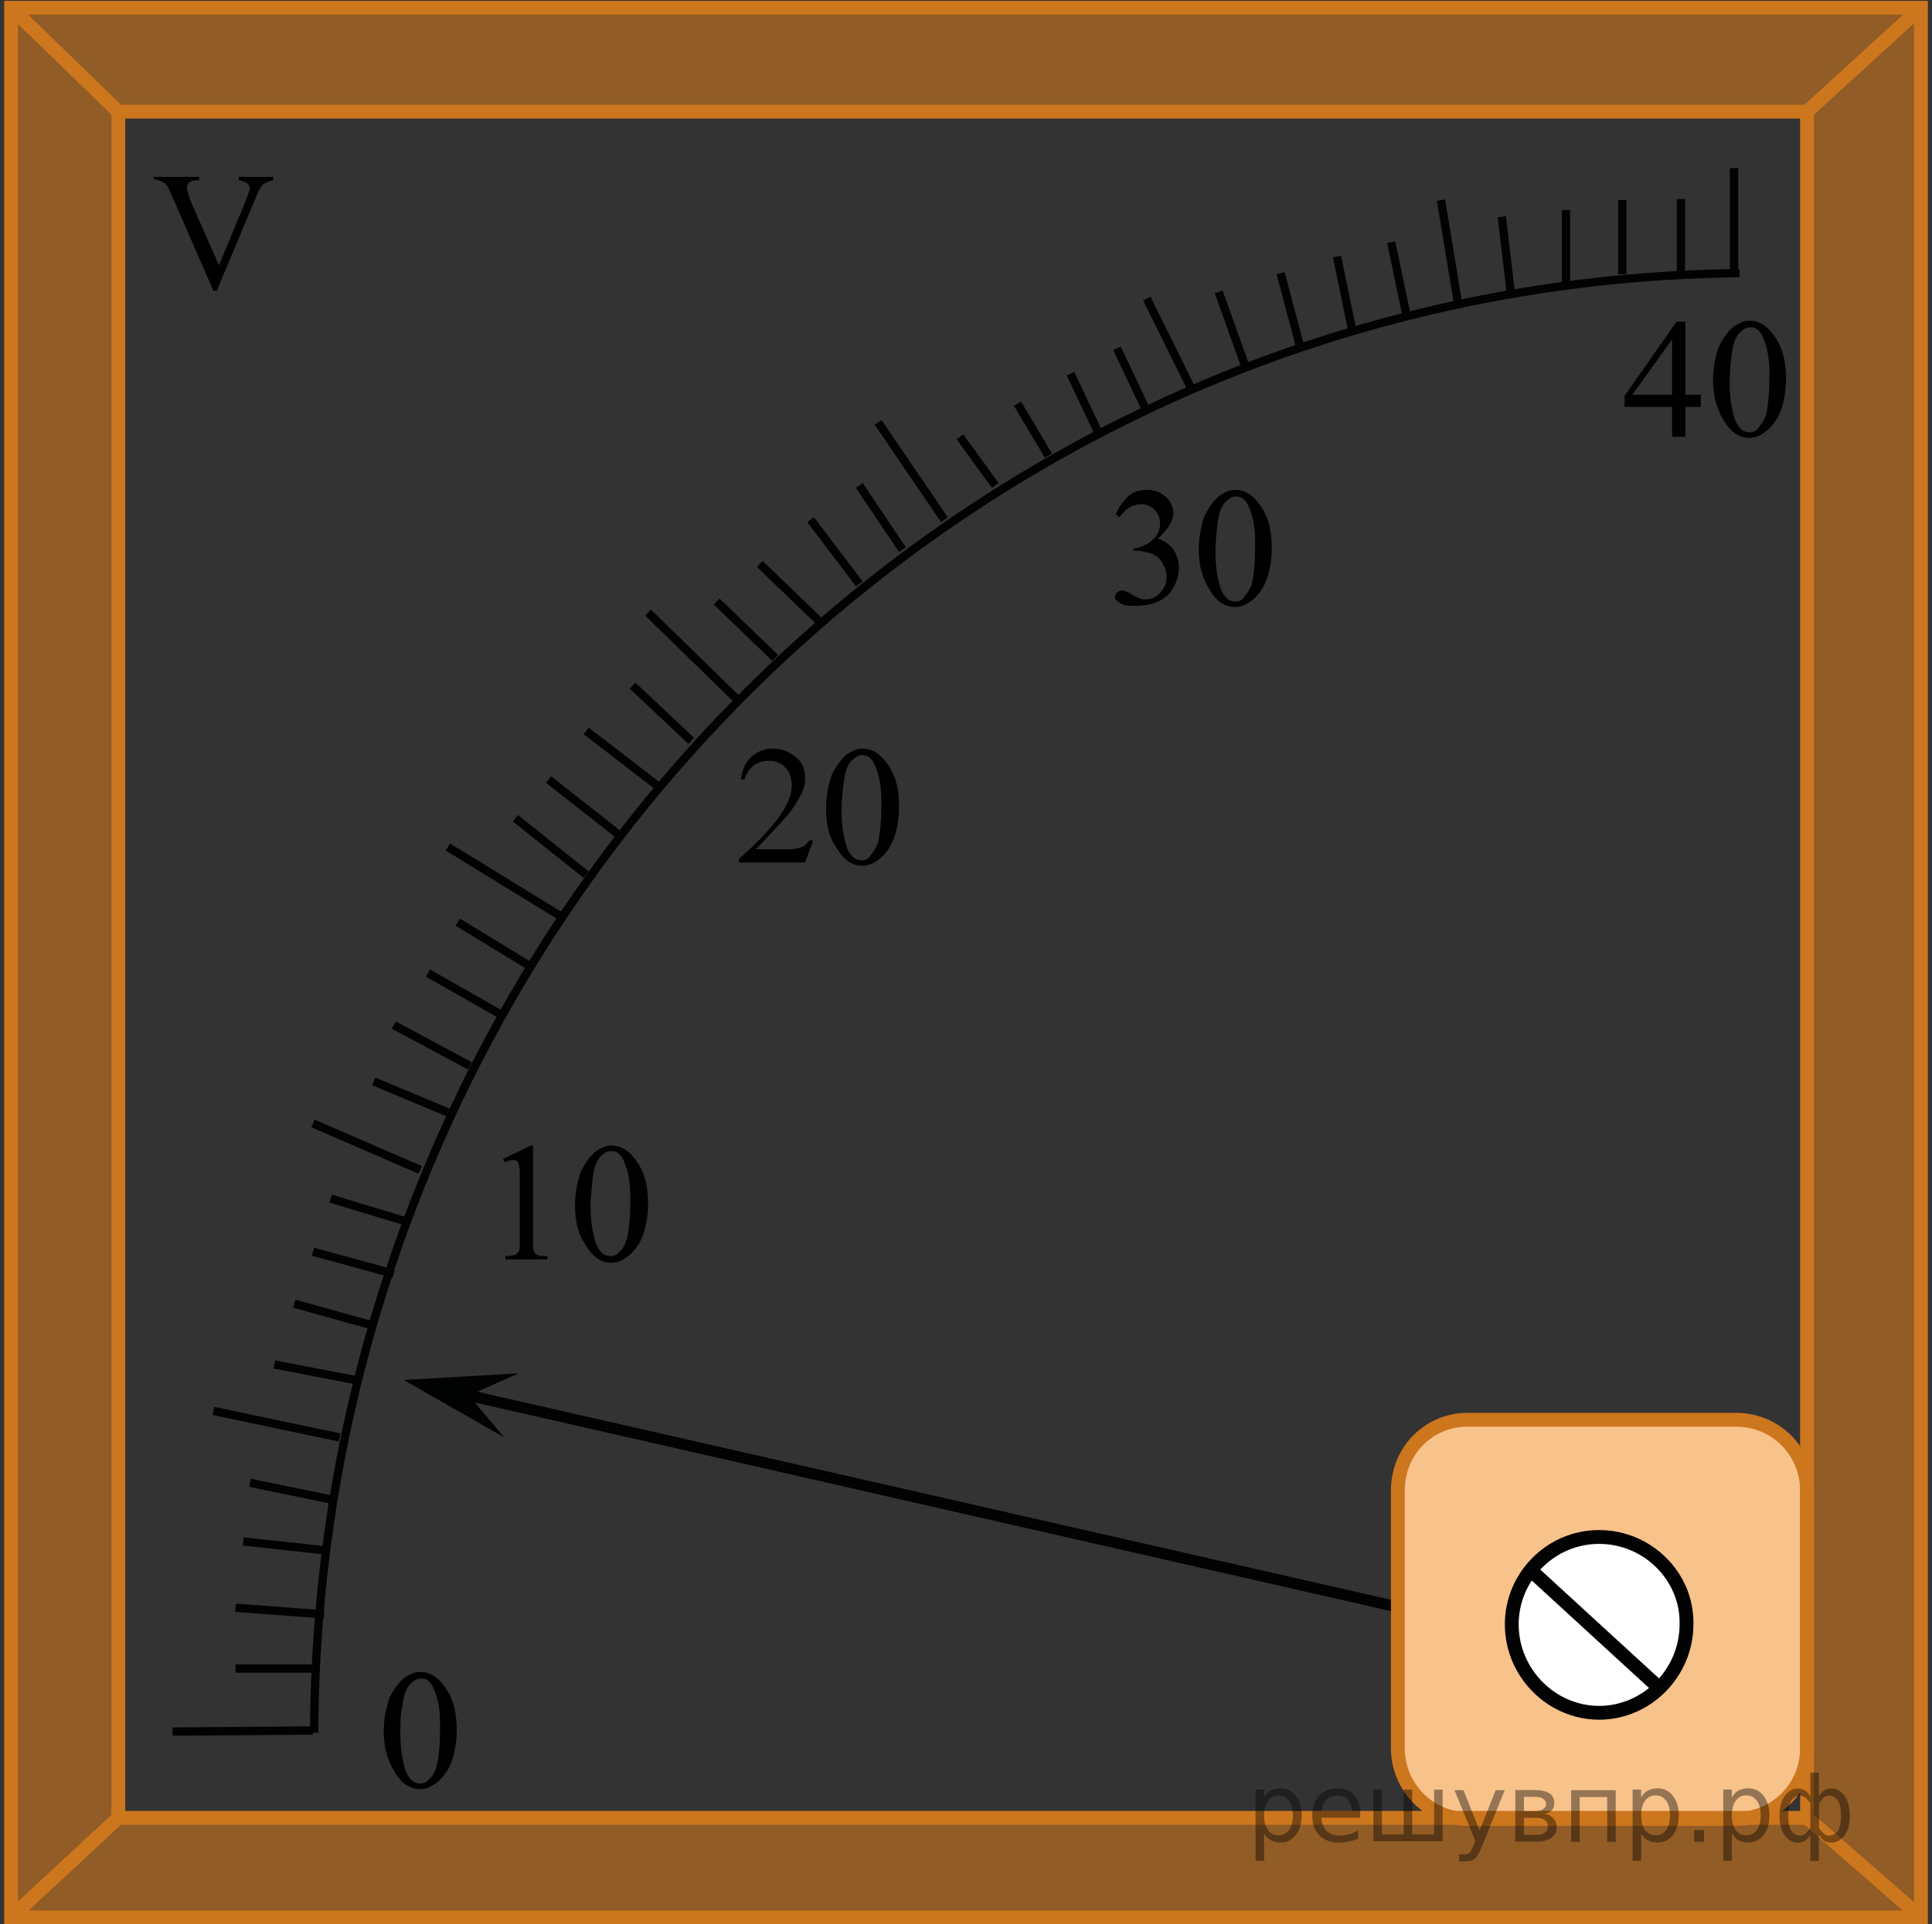 <?xml version="1.0" encoding="utf-8"?>
<!-- Generator: Adobe Illustrator 28.2.0, SVG Export Plug-In . SVG Version: 6.00 Build 0)  -->
<svg version="1.1" id="Слой_1" xmlns="http://www.w3.org/2000/svg" xmlns:xlink="http://www.w3.org/1999/xlink" x="0px" y="0px"
	 width="174.7px" height="174px" viewBox="0 0 174.7 174" style="enable-background:new 0 0 174.7 174;" xml:space="preserve">
<rect x="0" y="0" width="174.7" height="174" fill="#333333" stroke="none"/>
<style type="text/css">
	.st0{fill:none;stroke:#010202;stroke-linejoin:round;stroke-miterlimit:8;}
	.st1{fill-rule:evenodd;clip-rule:evenodd;fill:#FFFFFF;}
	.st2{opacity:0.502;fill-rule:evenodd;clip-rule:evenodd;fill:#F18618;enable-background:new    ;}
	
		.st3{opacity:0.502;fill:none;stroke:#CC761E;stroke-width:0.75;stroke-linecap:round;stroke-linejoin:round;stroke-miterlimit:8;enable-background:new    ;}
	.st4{fill:none;stroke:#010202;stroke-width:1.25;stroke-linecap:round;stroke-linejoin:round;stroke-miterlimit:8;}
	.st5{fill:none;stroke:#010202;stroke-width:1.25;stroke-linejoin:round;stroke-miterlimit:8;}
	.st6{fill:none;stroke:#010202;stroke-width:0.75;stroke-linejoin:round;stroke-miterlimit:8;}
	.st7{fill-rule:evenodd;clip-rule:evenodd;fill:#010202;}
	.st8{fill:none;}
	.st9{opacity:0.5;fill:#F18619;enable-background:new    ;}
	.st10{fill:none;stroke:#CC761E;stroke-width:1.25;stroke-linecap:round;stroke-miterlimit:8;}
	.st11{fill:none;stroke:#CC761E;stroke-width:1.25;stroke-linejoin:round;stroke-miterlimit:8;}
</style>
<line class="st0" x1="128" y1="145.7" x2="42.4" y2="126.2"/>
<path class="st1" d="M132.7,128.4c-3.5,0-6.3,2.8-6.3,6.4v23.3c0,3.5,2.8,6.4,6.3,6.4H157c3.5,0,6.4-2.8,6.4-6.4v-23.3
	c0-3.5-2.8-6.4-6.4-6.4H132.7z"/>
<path class="st2" d="M132.7,128.4c-3.5,0-6.3,2.8-6.3,6.4v23.3c0,3.5,2.8,6.4,6.3,6.4H157c3.5,0,6.4-2.8,6.4-6.4v-23.3
	c0-3.5-2.8-6.4-6.4-6.4H132.7z"/>
<path class="st3" d="M132.7,128.4c-3.5,0-6.3,2.8-6.3,6.4v23.3c0,3.5,2.8,6.4,6.3,6.4H157c3.5,0,6.4-2.8,6.4-6.4v-23.3
	c0-3.5-2.8-6.4-6.4-6.4H132.7z"/>
<path class="st1" d="M144.6,139c-4.4,0-7.9,3.6-7.9,7.9c0,4.4,3.6,8,7.9,8s7.9-3.6,7.9-8C152.6,142.6,149,139,144.6,139L144.6,139z"
	/>
<path class="st4" d="M144.6,139c-4.4,0-7.9,3.6-7.9,7.9c0,4.4,3.6,8,7.9,8s7.9-3.6,7.9-8C152.6,142.6,149,139,144.6,139L144.6,139z"
	/>
<line class="st5" x1="138.3" y1="141.9" x2="150.3" y2="152.9"/>
<path class="st6" d="M157.3,24.7c-71.1,0.8-128.5,59.5-128.9,132"/>
<line class="st6" x1="28.3" y1="156.5" x2="15.6" y2="156.6"/>
<line class="st6" x1="28.3" y1="150.9" x2="21.3" y2="150.9"/>
<line class="st6" x1="29.3" y1="146" x2="21.3" y2="145.4"/>
<line class="st6" x1="29.3" y1="140.2" x2="22" y2="139.4"/>
<line class="st6" x1="29.9" y1="135.6" x2="22.6" y2="134.1"/>
<line class="st6" x1="30.7" y1="130" x2="19.3" y2="127.6"/>
<line class="st6" x1="32.1" y1="124.8" x2="24.8" y2="123.4"/>
<line class="st6" x1="33.8" y1="119.9" x2="26.6" y2="117.9"/>
<line class="st6" x1="35.6" y1="115.2" x2="28.3" y2="113.2"/>
<line class="st6" x1="36.5" y1="110.4" x2="29.9" y2="108.4"/>
<line class="st6" x1="38" y1="105.8" x2="28.3" y2="101.6"/>
<line class="st6" x1="40.5" y1="100.6" x2="33.8" y2="97.8"/>
<line class="st6" x1="42.5" y1="96.4" x2="35.6" y2="92.7"/>
<line class="st6" x1="45.2" y1="91.7" x2="38.7" y2="88"/>
<line class="st6" x1="47.8" y1="87.3" x2="41.4" y2="83.4"/>
<line class="st6" x1="50.6" y1="82.8" x2="40.5" y2="76.6"/>
<line class="st6" x1="53" y1="79.1" x2="46.6" y2="74"/>
<line class="st6" x1="56.1" y1="75.6" x2="49.6" y2="70.5"/>
<line class="st6" x1="59.5" y1="71.1" x2="53" y2="66.1"/>
<line class="st6" x1="62.5" y1="67" x2="57.2" y2="62"/>
<line class="st6" x1="66.6" y1="63.2" x2="58.6" y2="55.4"/>
<line class="st6" x1="70.1" y1="59.5" x2="64.8" y2="54.4"/>
<line class="st6" x1="74" y1="56.1" x2="68.7" y2="51"/>
<line class="st6" x1="77.7" y1="52.8" x2="73.3" y2="47"/>
<line class="st6" x1="81.6" y1="49.7" x2="77.7" y2="43.9"/>
<line class="st6" x1="85.4" y1="47" x2="79.4" y2="38.2"/>
<line class="st6" x1="90" y1="43.9" x2="86.8" y2="39.5"/>
<line class="st6" x1="94.8" y1="41.2" x2="92" y2="36.5"/>
<line class="st6" x1="103.7" y1="37.2" x2="101" y2="31.5"/>
<line class="st6" x1="107.9" y1="35.5" x2="103.7" y2="27"/>
<line class="st6" x1="99.5" y1="39.5" x2="96.8" y2="33.8"/>
<line class="st6" x1="117.6" y1="31.5" x2="115.8" y2="24.7"/>
<line class="st6" x1="122.3" y1="30" x2="120.9" y2="23.2"/>
<line class="st6" x1="127.2" y1="28.6" x2="125.8" y2="21.9"/>
<line class="st6" x1="131.9" y1="27.8" x2="130.3" y2="18.1"/>
<line class="st6" x1="112.6" y1="33.1" x2="110.2" y2="26.4"/>
<line class="st6" x1="136.6" y1="26.4" x2="135.8" y2="19.6"/>
<line class="st6" x1="141.6" y1="25.6" x2="141.6" y2="19"/>
<line class="st6" x1="146.7" y1="24.8" x2="146.7" y2="18.1"/>
<line class="st6" x1="152" y1="24.7" x2="152" y2="18"/>
<line class="st6" x1="156.8" y1="24.8" x2="156.8" y2="15.2"/>
<polygon class="st7" points="42.4,126.2 45.6,130 36.5,124.8 46.9,124.2 "/>
<path class="st8" d="M132.7,128.4c-3.5,0-6.3,2.8-6.3,6.4v23.3c0,3.5,2.8,6.4,6.3,6.4H157c3.5,0,6.4-2.8,6.4-6.4v-23.3
	c0-3.5-2.8-6.4-6.4-6.4H132.7z"/>
<path class="st9" d="M0.8,0.9v172.7h172.7V0.9C173.5,0.9,0.8,0.9,0.8,0.9z M163.2,164.6H10.2V10.2h152.9V164.6z"/>
<polygon class="st10" points="1,0.7 1,173.4 173.7,173.4 173.7,0.7 "/>
<polygon class="st10" points="10.7,10.1 10.7,164.4 163.4,164.4 163.4,10.1 "/>
<line class="st11" x1="1" y1="0.7" x2="10.7" y2="10.1"/>
<line class="st11" x1="163.4" y1="10.1" x2="173.7" y2="0.7"/>
<line class="st11" x1="1" y1="173.4" x2="10.7" y2="164.4"/>
<line class="st11" x1="163.4" y1="164.4" x2="173.7" y2="173.4"/>
<path class="st10" d="M132.7,128.4c-3.5,0-6.3,2.8-6.3,6.4v23.3c0,3.5,2.8,6.4,6.3,6.4H157c3.5,0,6.4-2.8,6.4-6.4v-23.3
	c0-3.5-2.8-6.4-6.4-6.4H132.7z"/>
<g>
	<path d="M24.7,16v0.3c-0.4,0.1-0.6,0.2-0.8,0.3c-0.3,0.2-0.5,0.6-0.7,1.1l-3.6,8.6h-0.3l-3.8-8.7c-0.2-0.4-0.3-0.7-0.4-0.8
		c-0.1-0.2-0.3-0.3-0.5-0.4c-0.2-0.1-0.4-0.1-0.7-0.2V16H18v0.3c-0.5,0-0.8,0.1-0.9,0.2c-0.1,0.1-0.2,0.3-0.2,0.4
		c0,0.2,0.1,0.6,0.3,1.2l2.6,5.9l2.4-5.8c0.2-0.6,0.4-1,0.4-1.2c0-0.1-0.1-0.3-0.2-0.4s-0.4-0.2-0.7-0.3c0,0-0.1,0-0.1,0V16H24.7z"
		/>
</g>
<g>
	<path d="M34.7,156.6c0-1.1,0.2-2.1,0.5-3c0.4-0.8,0.8-1.4,1.4-1.9c0.5-0.3,0.9-0.5,1.4-0.5c0.8,0,1.5,0.4,2.1,1.2
		c0.8,1,1.2,2.3,1.2,4c0,1.2-0.2,2.2-0.5,3s-0.8,1.4-1.3,1.8c-0.5,0.4-1,0.6-1.5,0.6c-1,0-1.8-0.6-2.4-1.7
		C35,159.1,34.7,157.9,34.7,156.6z M36.2,156.8c0,1.4,0.2,2.5,0.5,3.4c0.3,0.7,0.7,1.1,1.3,1.1c0.3,0,0.6-0.1,0.8-0.4
		c0.3-0.2,0.5-0.6,0.7-1.2c0.2-0.9,0.3-2.1,0.3-3.6c0-1.1-0.1-2.1-0.4-2.9c-0.2-0.6-0.4-1-0.7-1.2c-0.2-0.2-0.5-0.2-0.7-0.2
		c-0.3,0-0.6,0.2-0.9,0.5c-0.4,0.4-0.6,1.1-0.7,1.9C36.2,155,36.2,155.9,36.2,156.8z"/>
</g>
<g>
	<path d="M45.5,104.8l2.5-1.2h0.2v8.5c0,0.6,0,0.9,0.1,1.1s0.1,0.2,0.3,0.3c0.2,0.1,0.5,0.1,0.9,0.1v0.3h-3.8v-0.3
		c0.5,0,0.8-0.1,0.9-0.1c0.1-0.1,0.2-0.2,0.3-0.3c0.1-0.1,0.1-0.5,0.1-1.1v-5.4c0-0.7,0-1.2-0.1-1.4c0-0.2-0.1-0.3-0.2-0.3
		c-0.1-0.1-0.2-0.1-0.3-0.1c-0.2,0-0.4,0.1-0.8,0.2L45.5,104.8z"/>
	<path d="M52,109c0-1.1,0.2-2.1,0.5-3c0.4-0.8,0.8-1.4,1.4-1.9c0.5-0.3,0.9-0.5,1.4-0.5c0.8,0,1.5,0.4,2.1,1.2c0.8,1,1.2,2.3,1.2,4
		c0,1.2-0.2,2.2-0.5,3s-0.8,1.4-1.3,1.8c-0.5,0.4-1,0.6-1.5,0.6c-1,0-1.8-0.6-2.4-1.7C52.2,111.5,52,110.3,52,109z M53.4,109.1
		c0,1.4,0.2,2.5,0.5,3.4c0.3,0.7,0.7,1.1,1.3,1.1c0.3,0,0.6-0.1,0.8-0.4c0.3-0.2,0.5-0.6,0.7-1.2c0.2-0.9,0.3-2.1,0.3-3.6
		c0-1.1-0.1-2.1-0.4-2.9c-0.2-0.6-0.4-1-0.7-1.2c-0.2-0.2-0.5-0.2-0.7-0.2c-0.3,0-0.6,0.2-0.9,0.5c-0.4,0.4-0.6,1.1-0.7,1.9
		C53.5,107.4,53.4,108.3,53.4,109.1z"/>
</g>
<g>
	<path d="M73.5,76.1l-0.7,1.9h-6v-0.3c1.8-1.6,3-2.9,3.7-3.9c0.7-1,1.1-1.9,1.1-2.8c0-0.6-0.2-1.2-0.6-1.6s-0.9-0.6-1.4-0.6
		c-0.5,0-1,0.1-1.4,0.4s-0.7,0.7-0.9,1.3H67c0.1-0.9,0.4-1.6,1-2.1s1.2-0.7,1.9-0.7c0.8,0,1.5,0.3,2.1,0.8c0.6,0.5,0.8,1.1,0.8,1.9
		c0,0.5-0.1,1-0.4,1.5c-0.4,0.8-1,1.7-1.8,2.5c-1.2,1.3-2,2.2-2.3,2.4H71c0.5,0,0.9,0,1.1-0.1c0.2,0,0.4-0.1,0.6-0.2
		s0.3-0.3,0.5-0.5H73.5z"/>
	<path d="M74.7,73.1c0-1.1,0.2-2.1,0.5-3c0.4-0.8,0.8-1.4,1.4-1.9c0.5-0.3,0.9-0.5,1.4-0.5c0.8,0,1.5,0.4,2.1,1.2
		c0.8,1,1.2,2.3,1.2,4c0,1.2-0.2,2.2-0.5,3c-0.3,0.8-0.8,1.4-1.3,1.8c-0.5,0.4-1,0.6-1.5,0.6c-1,0-1.8-0.6-2.4-1.7
		C74.9,75.6,74.7,74.4,74.7,73.1z M76.1,73.3c0,1.4,0.2,2.5,0.5,3.4c0.3,0.7,0.7,1.1,1.3,1.1c0.3,0,0.6-0.1,0.8-0.4s0.5-0.6,0.7-1.2
		c0.2-0.9,0.3-2.1,0.3-3.6c0-1.1-0.1-2.1-0.4-2.9c-0.2-0.6-0.4-1-0.7-1.2c-0.2-0.2-0.5-0.2-0.7-0.2c-0.3,0-0.6,0.2-0.9,0.5
		c-0.4,0.4-0.6,1.1-0.7,1.9S76.1,72.4,76.1,73.3z"/>
</g>
<g>
	<path d="M100.9,46.5c0.3-0.7,0.7-1.2,1.1-1.6c0.4-0.4,1-0.6,1.7-0.6c0.8,0,1.4,0.3,1.9,0.8c0.3,0.4,0.5,0.8,0.5,1.3
		c0,0.7-0.5,1.5-1.4,2.3c0.6,0.2,1.1,0.6,1.4,1c0.3,0.5,0.5,1,0.5,1.6c0,0.9-0.3,1.6-0.8,2.3c-0.7,0.8-1.8,1.2-3.2,1.2
		c-0.7,0-1.2-0.1-1.4-0.3s-0.4-0.3-0.4-0.5c0-0.1,0.1-0.3,0.2-0.4c0.1-0.1,0.3-0.2,0.4-0.2c0.1,0,0.3,0,0.4,0.1
		c0.1,0,0.3,0.1,0.6,0.3c0.3,0.2,0.5,0.2,0.6,0.3c0.2,0.1,0.4,0.1,0.6,0.1c0.5,0,1-0.2,1.3-0.6c0.4-0.4,0.6-0.9,0.6-1.4
		c0-0.4-0.1-0.8-0.3-1.1c-0.1-0.3-0.3-0.5-0.4-0.6c-0.2-0.2-0.5-0.4-0.9-0.5s-0.8-0.2-1.2-0.2h-0.2v-0.2c0.4,0,0.8-0.2,1.2-0.4
		c0.4-0.2,0.7-0.5,0.9-0.8c0.2-0.3,0.3-0.7,0.3-1.1c0-0.5-0.2-0.9-0.5-1.2c-0.3-0.3-0.7-0.5-1.2-0.5c-0.8,0-1.4,0.4-2,1.2
		L100.9,46.5z"/>
	<path d="M108.4,49.7c0-1.1,0.2-2.1,0.5-3c0.4-0.8,0.8-1.4,1.4-1.9c0.5-0.3,0.9-0.5,1.4-0.5c0.8,0,1.5,0.4,2.1,1.2
		c0.8,1,1.2,2.3,1.2,4c0,1.2-0.2,2.2-0.5,3c-0.3,0.8-0.8,1.4-1.3,1.8c-0.5,0.4-1,0.6-1.5,0.6c-1,0-1.8-0.6-2.4-1.7
		C108.7,52.2,108.4,51.1,108.4,49.7z M109.9,49.9c0,1.4,0.2,2.5,0.5,3.4c0.3,0.7,0.7,1.1,1.3,1.1c0.3,0,0.6-0.1,0.8-0.4
		s0.5-0.6,0.7-1.2c0.2-0.9,0.3-2.1,0.3-3.6c0-1.1-0.1-2.1-0.4-2.9c-0.2-0.6-0.4-1-0.7-1.2c-0.2-0.2-0.5-0.2-0.7-0.2
		c-0.3,0-0.6,0.2-0.9,0.5c-0.4,0.4-0.6,1.1-0.7,1.9S109.9,49.1,109.9,49.9z"/>
</g>
<g>
	<path d="M153.8,35.7v1.1h-1.4v2.7h-1.2v-2.7h-4.3v-1l4.7-6.7h0.8v6.6H153.8z M151.2,35.7v-5l-3.6,5H151.2z"/>
	<path d="M154.9,34.4c0-1.1,0.2-2.1,0.5-3c0.4-0.8,0.8-1.4,1.4-1.9c0.5-0.3,0.9-0.5,1.4-0.5c0.8,0,1.5,0.4,2.1,1.2
		c0.8,1,1.2,2.3,1.2,4c0,1.2-0.2,2.2-0.5,3c-0.3,0.8-0.8,1.4-1.3,1.8c-0.5,0.4-1,0.6-1.5,0.6c-1,0-1.8-0.6-2.4-1.7
		C155.2,36.9,154.9,35.7,154.9,34.4z M156.4,34.6c0,1.4,0.2,2.5,0.5,3.4c0.3,0.7,0.7,1.1,1.3,1.1c0.3,0,0.6-0.1,0.8-0.4
		s0.5-0.6,0.7-1.2c0.2-0.9,0.3-2.1,0.3-3.6c0-1.1-0.1-2.1-0.4-2.9c-0.2-0.6-0.4-1-0.7-1.2c-0.2-0.2-0.5-0.2-0.7-0.2
		c-0.3,0-0.6,0.2-0.9,0.5c-0.4,0.4-0.6,1.1-0.7,1.9S156.4,33.7,156.4,34.6z"/>
</g>
<g style="stroke:none;fill:#000;fill-opacity:0.40"><path d="m 114.3,165.8 v 2.48 h -0.77 v -6.44 h 0.77 v 0.71 q 0.24,-0.42 0.61,-0.62 0.37,-0.20 0.88,-0.20 0.85,0 1.38,0.68 0.53,0.68 0.53,1.77 0,1.10 -0.53,1.77 -0.53,0.68 -1.38,0.68 -0.51,0 -0.88,-0.20 -0.37,-0.20 -0.61,-0.62 z m 2.61,-1.63 q 0,-0.85 -0.35,-1.32 -0.35,-0.48 -0.95,-0.48 -0.61,0 -0.96,0.48 -0.35,0.48 -0.35,1.32 0,0.85 0.35,1.33 0.35,0.48 0.96,0.48 0.61,0 0.95,-0.48 0.35,-0.48 0.35,-1.33 z"/><path d="m 123.0,164.0 v 0.38 h -3.52 q 0.05,0.79 0.47,1.21 0.43,0.41 1.19,0.41 0.44,0 0.85,-0.11 0.42,-0.11 0.82,-0.33 v 0.72 q -0.41,0.17 -0.85,0.27 -0.43,0.09 -0.88,0.09 -1.12,0 -1.77,-0.65 -0.65,-0.65 -0.65,-1.76 0,-1.15 0.62,-1.82 0.62,-0.68 1.67,-0.68 0.94,0 1.49,0.61 0.55,0.60 0.55,1.65 z m -0.77,-0.23 q -0.01,-0.63 -0.35,-1.00 -0.34,-0.38 -0.91,-0.38 -0.64,0 -1.03,0.36 -0.38,0.36 -0.44,1.02 z"/><path d="m 127.7,165.9 h 1.98 v -4.05 h 0.77 v 4.67 h -6.26 v -4.67 h 0.77 v 4.05 h 1.97 v -4.05 h 0.77 z"/><path d="m 134.0,167.0 q -0.33,0.83 -0.63,1.09 -0.31,0.25 -0.82,0.25 h -0.61 v -0.64 h 0.45 q 0.32,0 0.49,-0.15 0.17,-0.15 0.39,-0.71 l 0.14,-0.35 -1.89,-4.59 h 0.81 l 1.46,3.65 1.46,-3.65 h 0.81 z"/><path d="m 137.8,164.4 v 1.54 h 1.09 q 0.53,0 0.80,-0.20 0.28,-0.20 0.28,-0.57 0,-0.38 -0.28,-0.57 -0.28,-0.20 -0.80,-0.20 z m 0,-1.90 v 1.29 h 1.01 q 0.43,0 0.71,-0.17 0.28,-0.17 0.28,-0.48 0,-0.31 -0.28,-0.47 -0.28,-0.17 -0.71,-0.17 z m -0.77,-0.61 h 1.82 q 0.82,0 1.26,0.30 0.44,0.30 0.44,0.85 0,0.43 -0.23,0.68 -0.23,0.25 -0.67,0.31 0.53,0.10 0.82,0.42 0.29,0.32 0.29,0.79 0,0.62 -0.48,0.97 -0.48,0.34 -1.37,0.34 h -1.90 z"/><path d="m 146.1,161.9 v 4.67 h -0.77 v -4.05 h -2.49 v 4.05 h -0.77 v -4.67 z"/><path d="m 148.4,165.8 v 2.48 h -0.77 v -6.44 h 0.77 v 0.71 q 0.24,-0.42 0.61,-0.62 0.37,-0.20 0.88,-0.20 0.85,0 1.38,0.68 0.53,0.68 0.53,1.77 0,1.10 -0.53,1.77 -0.53,0.68 -1.38,0.68 -0.51,0 -0.88,-0.20 -0.37,-0.20 -0.61,-0.62 z m 2.61,-1.63 q 0,-0.85 -0.35,-1.32 -0.35,-0.48 -0.95,-0.48 -0.61,0 -0.96,0.48 -0.35,0.48 -0.35,1.32 0,0.85 0.35,1.33 0.35,0.48 0.96,0.48 0.61,0 0.95,-0.48 0.35,-0.48 0.35,-1.33 z"/><path d="m 153.2,165.5 h 0.88 v 1.06 h -0.88 z"/><path d="m 156.6,165.8 v 2.48 h -0.77 v -6.44 h 0.77 v 0.71 q 0.24,-0.42 0.61,-0.62 0.37,-0.20 0.88,-0.20 0.85,0 1.38,0.68 0.53,0.68 0.53,1.77 0,1.10 -0.53,1.77 -0.53,0.68 -1.38,0.68 -0.51,0 -0.88,-0.20 -0.37,-0.20 -0.61,-0.62 z m 2.61,-1.63 q 0,-0.85 -0.35,-1.32 -0.35,-0.48 -0.95,-0.48 -0.61,0 -0.96,0.48 -0.35,0.48 -0.35,1.32 0,0.85 0.35,1.33 0.35,0.48 0.96,0.48 0.61,0 0.95,-0.48 0.35,-0.48 0.35,-1.33 z"/><path d="m 161.7,164.2 q 0,0.98 0.30,1.40 0.30,0.41 0.82,0.41 0.41,0 0.88,-0.70 v -2.22 q -0.47,-0.70 -0.88,-0.70 -0.51,0 -0.82,0.42 -0.30,0.41 -0.30,1.39 z m 2,4.10 v -2.37 q -0.24,0.39 -0.51,0.55 -0.27,0.16 -0.62,0.16 -0.70,0 -1.18,-0.64 -0.48,-0.65 -0.48,-1.79 0,-1.15 0.48,-1.80 0.49,-0.66 1.18,-0.66 0.35,0 0.62,0.16 0.28,0.16 0.51,0.55 v -2.15 h 0.77 v 2.15 q 0.24,-0.39 0.51,-0.55 0.28,-0.16 0.62,-0.16 0.70,0 1.18,0.66 0.49,0.66 0.49,1.80 0,1.15 -0.49,1.79 -0.48,0.64 -1.18,0.64 -0.35,0 -0.62,-0.16 -0.27,-0.16 -0.51,-0.55 v 2.37 z m 2.77,-4.10 q 0,-0.98 -0.30,-1.39 -0.30,-0.42 -0.81,-0.42 -0.41,0 -0.88,0.70 v 2.22 q 0.47,0.70 0.88,0.70 0.51,0 0.81,-0.41 0.30,-0.42 0.30,-1.40 z"/></g></svg>

<!--File created and owned by https://sdamgia.ru. Copying is prohibited. All rights reserved.-->
